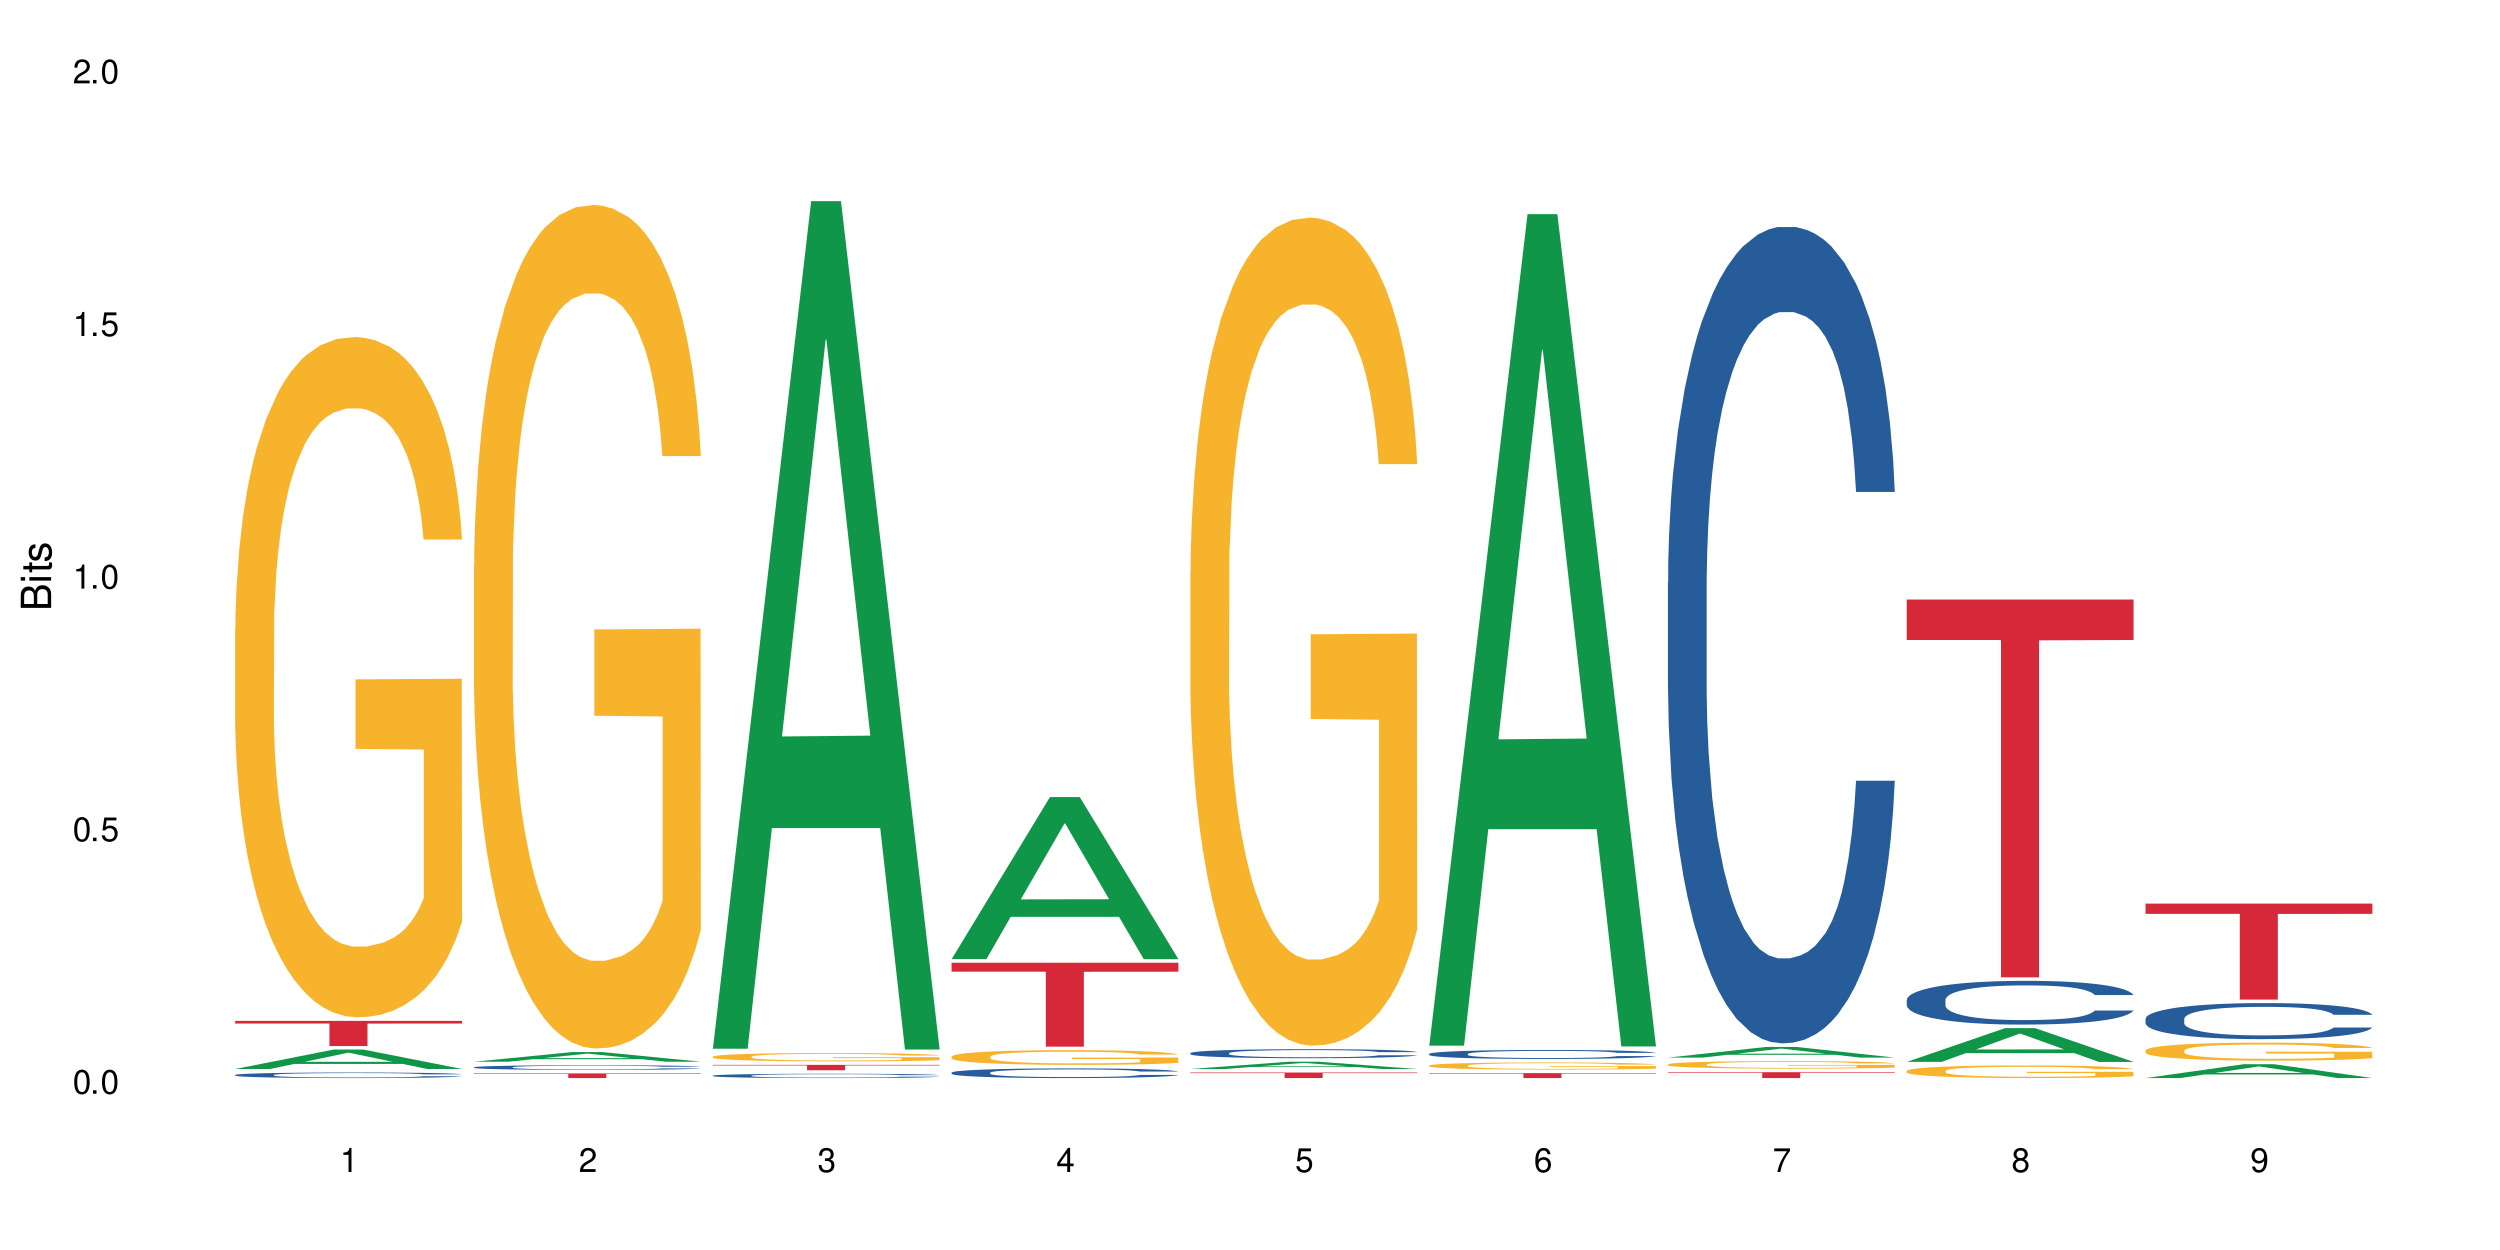 <?xml version="1.0" encoding="UTF-8"?>
<svg xmlns="http://www.w3.org/2000/svg" xmlns:xlink="http://www.w3.org/1999/xlink" width="720" height="360" viewBox="0 0 720 360">
<defs>
<g>
<g id="glyph-0-0">
</g>
<g id="glyph-0-1">
<path d="M 2.641 -6.938 C 2 -6.938 1.422 -6.656 1.078 -6.172 C 0.641 -5.562 0.406 -4.641 0.406 -3.359 C 0.406 -1.016 1.188 0.219 2.641 0.219 C 4.078 0.219 4.859 -1.016 4.859 -3.297 C 4.859 -4.641 4.656 -5.547 4.203 -6.172 C 3.844 -6.656 3.281 -6.938 2.641 -6.938 Z M 2.641 -6.188 C 3.547 -6.188 4 -5.25 4 -3.375 C 4 -1.406 3.562 -0.484 2.625 -0.484 C 1.734 -0.484 1.281 -1.438 1.281 -3.344 C 1.281 -5.25 1.734 -6.188 2.641 -6.188 Z M 2.641 -6.188 "/>
</g>
<g id="glyph-0-2">
<path d="M 1.828 -1 L 0.828 -1 L 0.828 0 L 1.828 0 Z M 1.828 -1 "/>
</g>
<g id="glyph-0-3">
<path d="M 4.562 -6.797 L 1.062 -6.797 L 0.547 -3.094 L 1.328 -3.094 C 1.719 -3.562 2.047 -3.734 2.578 -3.734 C 3.484 -3.734 4.062 -3.109 4.062 -2.094 C 4.062 -1.125 3.484 -0.531 2.578 -0.531 C 1.828 -0.531 1.375 -0.906 1.188 -1.672 L 0.328 -1.672 C 0.453 -1.109 0.547 -0.844 0.75 -0.594 C 1.125 -0.078 1.828 0.219 2.594 0.219 C 3.969 0.219 4.922 -0.781 4.922 -2.219 C 4.922 -3.562 4.031 -4.484 2.719 -4.484 C 2.25 -4.484 1.859 -4.359 1.469 -4.062 L 1.734 -5.969 L 4.562 -5.969 Z M 4.562 -6.797 "/>
</g>
<g id="glyph-0-4">
<path d="M 2.484 -4.938 L 2.484 0 L 3.328 0 L 3.328 -6.938 L 2.766 -6.938 C 2.469 -5.875 2.281 -5.734 0.984 -5.562 L 0.984 -4.938 Z M 2.484 -4.938 "/>
</g>
<g id="glyph-0-5">
<path d="M 4.859 -0.828 L 1.281 -0.828 C 1.359 -1.406 1.672 -1.781 2.5 -2.281 L 3.469 -2.828 C 4.406 -3.344 4.906 -4.062 4.906 -4.906 C 4.906 -5.484 4.672 -6.031 4.266 -6.406 C 3.859 -6.766 3.375 -6.938 2.719 -6.938 C 1.859 -6.938 1.219 -6.625 0.844 -6.031 C 0.609 -5.672 0.5 -5.234 0.484 -4.531 L 1.328 -4.531 C 1.359 -5.016 1.406 -5.281 1.531 -5.516 C 1.75 -5.938 2.188 -6.203 2.703 -6.203 C 3.469 -6.203 4.031 -5.641 4.031 -4.891 C 4.031 -4.344 3.719 -3.859 3.125 -3.516 L 2.234 -3 C 0.812 -2.172 0.406 -1.531 0.328 -0.016 L 4.859 -0.016 Z M 4.859 -0.828 "/>
</g>
<g id="glyph-0-6">
<path d="M 2.125 -3.188 L 2.578 -3.188 C 3.5 -3.188 3.984 -2.766 3.984 -1.922 C 3.984 -1.062 3.469 -0.531 2.594 -0.531 C 1.656 -0.531 1.203 -1 1.156 -2.016 L 0.312 -2.016 C 0.344 -1.453 0.438 -1.094 0.609 -0.781 C 0.953 -0.109 1.625 0.219 2.547 0.219 C 3.953 0.219 4.859 -0.625 4.859 -1.938 C 4.859 -2.828 4.516 -3.297 3.703 -3.594 C 4.344 -3.844 4.656 -4.328 4.656 -5.031 C 4.656 -6.219 3.875 -6.938 2.578 -6.938 C 1.203 -6.938 0.484 -6.172 0.453 -4.703 L 1.297 -4.703 C 1.312 -5.125 1.344 -5.359 1.453 -5.578 C 1.641 -5.969 2.062 -6.203 2.594 -6.203 C 3.344 -6.203 3.797 -5.75 3.797 -5 C 3.797 -4.516 3.609 -4.219 3.25 -4.047 C 3.016 -3.953 2.703 -3.922 2.125 -3.906 Z M 2.125 -3.188 "/>
</g>
<g id="glyph-0-7">
<path d="M 3.141 -1.672 L 3.141 0 L 3.984 0 L 3.984 -1.672 L 4.984 -1.672 L 4.984 -2.438 L 3.984 -2.438 L 3.984 -6.938 L 3.359 -6.938 L 0.266 -2.578 L 0.266 -1.672 Z M 3.141 -2.438 L 1 -2.438 L 3.141 -5.5 Z M 3.141 -2.438 "/>
</g>
<g id="glyph-0-8">
<path d="M 4.781 -5.125 C 4.609 -6.266 3.891 -6.938 2.844 -6.938 C 2.094 -6.938 1.422 -6.578 1.031 -5.953 C 0.594 -5.266 0.406 -4.422 0.406 -3.172 C 0.406 -2 0.578 -1.25 0.984 -0.641 C 1.359 -0.078 1.953 0.219 2.703 0.219 C 3.984 0.219 4.922 -0.75 4.922 -2.094 C 4.922 -3.375 4.062 -4.281 2.844 -4.281 C 2.172 -4.281 1.641 -4.031 1.281 -3.516 C 1.281 -5.234 1.828 -6.188 2.797 -6.188 C 3.391 -6.188 3.797 -5.797 3.938 -5.125 Z M 2.734 -3.531 C 3.547 -3.531 4.062 -2.953 4.062 -2.031 C 4.062 -1.156 3.484 -0.531 2.703 -0.531 C 1.922 -0.531 1.328 -1.188 1.328 -2.078 C 1.328 -2.938 1.906 -3.531 2.734 -3.531 Z M 2.734 -3.531 "/>
</g>
<g id="glyph-0-9">
<path d="M 4.984 -6.797 L 0.438 -6.797 L 0.438 -5.969 L 4.109 -5.969 C 2.5 -3.656 1.828 -2.234 1.328 0 L 2.219 0 C 2.594 -2.172 3.453 -4.047 4.984 -6.094 Z M 4.984 -6.797 "/>
</g>
<g id="glyph-0-10">
<path d="M 3.75 -3.656 C 4.469 -4.094 4.688 -4.438 4.688 -5.078 C 4.688 -6.172 3.844 -6.938 2.641 -6.938 C 1.438 -6.938 0.594 -6.172 0.594 -5.094 C 0.594 -4.438 0.812 -4.094 1.516 -3.656 C 0.734 -3.266 0.359 -2.703 0.359 -1.922 C 0.359 -0.656 1.281 0.219 2.641 0.219 C 3.984 0.219 4.922 -0.656 4.922 -1.922 C 4.922 -2.703 4.531 -3.266 3.75 -3.656 Z M 2.641 -6.188 C 3.359 -6.188 3.812 -5.75 3.812 -5.062 C 3.812 -4.406 3.344 -3.984 2.641 -3.984 C 1.922 -3.984 1.453 -4.406 1.453 -5.078 C 1.453 -5.75 1.922 -6.188 2.641 -6.188 Z M 2.641 -3.266 C 3.484 -3.266 4.062 -2.719 4.062 -1.906 C 4.062 -1.078 3.484 -0.531 2.625 -0.531 C 1.797 -0.531 1.219 -1.094 1.219 -1.906 C 1.219 -2.719 1.781 -3.266 2.641 -3.266 Z M 2.641 -3.266 "/>
</g>
<g id="glyph-0-11">
<path d="M 0.516 -1.578 C 0.672 -0.453 1.406 0.219 2.438 0.219 C 3.188 0.219 3.859 -0.141 4.266 -0.766 C 4.688 -1.453 4.891 -2.297 4.891 -3.547 C 4.891 -4.719 4.703 -5.453 4.312 -6.078 C 3.938 -6.641 3.344 -6.938 2.594 -6.938 C 1.297 -6.938 0.359 -5.969 0.359 -4.625 C 0.359 -3.344 1.234 -2.453 2.453 -2.453 C 3.094 -2.453 3.578 -2.672 4.016 -3.203 C 4 -1.484 3.469 -0.531 2.5 -0.531 C 1.906 -0.531 1.484 -0.906 1.359 -1.578 Z M 2.578 -6.203 C 3.375 -6.203 3.969 -5.531 3.969 -4.641 C 3.969 -3.797 3.391 -3.188 2.547 -3.188 C 1.734 -3.188 1.234 -3.766 1.234 -4.688 C 1.234 -5.562 1.797 -6.203 2.578 -6.203 Z M 2.578 -6.203 "/>
</g>
<g id="glyph-1-0">
</g>
<g id="glyph-1-1">
<path d="M 0 -0.953 L 0 -4.891 C 0 -5.719 -0.234 -6.344 -0.734 -6.797 C -1.188 -7.234 -1.812 -7.469 -2.5 -7.469 C -3.547 -7.469 -4.188 -7 -4.625 -5.875 C -4.984 -6.688 -5.625 -7.094 -6.531 -7.094 C -7.172 -7.094 -7.734 -6.859 -8.141 -6.391 C -8.562 -5.922 -8.75 -5.344 -8.75 -4.5 L -8.75 -0.953 Z M -4.984 -2.062 L -7.766 -2.062 L -7.766 -4.219 C -7.766 -4.844 -7.688 -5.203 -7.453 -5.5 C -7.219 -5.812 -6.859 -5.969 -6.375 -5.969 C -5.891 -5.969 -5.531 -5.812 -5.297 -5.5 C -5.062 -5.203 -4.984 -4.844 -4.984 -4.219 Z M -0.984 -2.062 L -4 -2.062 L -4 -4.781 C -4 -5.766 -3.438 -6.359 -2.484 -6.359 C -1.547 -6.359 -0.984 -5.766 -0.984 -4.781 Z M -0.984 -2.062 "/>
</g>
<g id="glyph-1-2">
<path d="M -6.281 -1.797 L -6.281 -0.797 L 0 -0.797 L 0 -1.797 Z M -8.75 -1.797 L -8.75 -0.797 L -7.484 -0.797 L -7.484 -1.797 Z M -8.75 -1.797 "/>
</g>
<g id="glyph-1-3">
<path d="M -6.281 -3.047 L -6.281 -2.016 L -8.016 -2.016 L -8.016 -1.016 L -6.281 -1.016 L -6.281 -0.172 L -5.469 -0.172 L -5.469 -1.016 L -0.719 -1.016 C -0.078 -1.016 0.281 -1.453 0.281 -2.234 C 0.281 -2.5 0.25 -2.719 0.188 -3.047 L -0.641 -3.047 C -0.609 -2.906 -0.594 -2.766 -0.594 -2.562 C -0.594 -2.141 -0.719 -2.016 -1.156 -2.016 L -5.469 -2.016 L -5.469 -3.047 Z M -6.281 -3.047 "/>
</g>
<g id="glyph-1-4">
<path d="M -4.531 -5.25 C -5.766 -5.25 -6.469 -4.422 -6.469 -2.969 C -6.469 -1.516 -5.719 -0.562 -4.547 -0.562 C -3.562 -0.562 -3.094 -1.062 -2.734 -2.562 L -2.516 -3.484 C -2.344 -4.188 -2.094 -4.469 -1.641 -4.469 C -1.047 -4.469 -0.641 -3.875 -0.641 -3 C -0.641 -2.453 -0.797 -2 -1.062 -1.75 C -1.25 -1.594 -1.422 -1.531 -1.875 -1.469 L -1.875 -0.406 C -0.422 -0.453 0.281 -1.266 0.281 -2.922 C 0.281 -4.5 -0.5 -5.516 -1.719 -5.516 C -2.656 -5.516 -3.172 -4.984 -3.469 -3.734 L -3.703 -2.766 C -3.891 -1.953 -4.156 -1.609 -4.594 -1.609 C -5.188 -1.609 -5.547 -2.125 -5.547 -2.938 C -5.547 -3.75 -5.203 -4.172 -4.531 -4.203 Z M -4.531 -5.25 "/>
</g>
</g>
</defs>
<rect x="-72" y="-36" width="864" height="432" fill="rgb(100%, 100%, 100%)" fill-opacity="1"/>
<path fill-rule="nonzero" fill="rgb(6.275%, 58.824%, 28.235%)" fill-opacity="1" d="M 67.73 307.863 L 67.801 307.859 L 96.07 302.273 L 104.656 302.273 L 133.066 307.871 L 123.082 307.871 L 115.965 306.41 L 84.762 306.41 L 77.781 307.863 L 67.73 307.863 L 87.766 305.805 L 113.102 305.801 L 100.469 303.188 L 100.328 303.184 L 100.188 303.199 L 87.695 305.801 L 87.766 305.805 Z M 67.73 307.863 "/>
<path fill-rule="nonzero" fill="rgb(14.51%, 36.078%, 60%)" fill-opacity="1" d="M 67.73 309.578 L 67.812 309.578 L 67.812 309.543 L 68.051 309.488 L 68.605 309.418 L 69.164 309.367 L 70.598 309.281 L 72.59 309.199 L 74.664 309.137 L 76.176 309.098 L 77.531 309.066 L 80.637 309.016 L 82.629 308.984 L 84.781 308.961 L 87.41 308.938 L 89.324 308.922 L 93.625 308.898 L 96.812 308.887 L 99.281 308.883 L 104.621 308.883 L 107.809 308.891 L 110.117 308.898 L 112.668 308.91 L 114.82 308.922 L 118.562 308.953 L 121.91 308.996 L 123.426 309.02 L 125.816 309.062 L 127.648 309.105 L 128.922 309.145 L 130.355 309.199 L 131.629 309.266 L 132.586 309.34 L 133.066 309.402 L 121.91 309.402 L 121.352 309.344 L 120.715 309.297 L 119.52 309.238 L 118.324 309.195 L 116.652 309.152 L 115.137 309.125 L 113.066 309.098 L 111.234 309.082 L 109.32 309.066 L 107.488 309.059 L 103.984 309.051 L 99.922 309.051 L 98.406 309.055 L 95.297 309.066 L 93.625 309.074 L 91.234 309.094 L 89.562 309.113 L 87.57 309.145 L 86.215 309.168 L 84.543 309.207 L 83.348 309.242 L 81.992 309.289 L 81.195 309.324 L 80.48 309.367 L 79.84 309.414 L 79.363 309.465 L 79.043 309.52 L 78.887 309.57 L 78.887 309.797 L 79.043 309.852 L 79.441 309.914 L 80.48 310 L 81.992 310.078 L 83.746 310.141 L 85.418 310.184 L 86.375 310.203 L 87.648 310.227 L 89.641 310.258 L 92.512 310.285 L 94.184 310.297 L 96.734 310.309 L 99.363 310.316 L 102.867 310.316 L 105.977 310.309 L 108.047 310.301 L 110.199 310.289 L 113.145 310.266 L 114.98 310.242 L 116.57 310.215 L 117.766 310.188 L 118.562 310.164 L 119.758 310.117 L 120.715 310.07 L 121.434 310.016 L 121.91 309.969 L 133.066 309.969 L 132.586 310.027 L 131.871 310.082 L 131.152 310.125 L 130.039 310.176 L 128.762 310.223 L 126.93 310.273 L 125.418 310.309 L 123.426 310.344 L 121.59 310.371 L 119.602 310.395 L 116.652 310.426 L 114.738 310.441 L 112.668 310.453 L 110.199 310.465 L 107.09 310.477 L 103.746 310.48 L 97.289 310.48 L 94.82 310.473 L 91.555 310.461 L 87.492 310.434 L 84.543 310.406 L 82.23 310.379 L 80.238 310.348 L 78.008 310.309 L 75.141 310.246 L 73.387 310.195 L 72.191 310.156 L 70.84 310.098 L 69.883 310.047 L 68.766 309.965 L 67.969 309.859 L 67.73 309.781 Z M 67.73 309.578 "/>
<path fill-rule="nonzero" fill="rgb(96.863%, 70.196%, 16.863%)" fill-opacity="1" d="M 67.73 180.98 L 67.812 180.801 L 67.812 177.223 L 68.129 169.172 L 68.926 158.078 L 69.961 148.953 L 71.078 141.797 L 71.793 138.039 L 72.988 132.672 L 74.023 128.734 L 76.656 120.684 L 80 113.168 L 81.832 109.949 L 83.906 106.906 L 86.852 103.508 L 88.207 102.254 L 92.352 99.391 L 97.051 97.602 L 102.23 97.066 L 104.621 97.242 L 107.887 97.961 L 112.348 99.93 L 114.898 101.719 L 116.891 103.508 L 118.961 105.832 L 121.512 109.41 L 123.902 113.707 L 125.816 118 L 127.727 123.367 L 129.32 129.094 L 130.676 135.355 L 131.871 142.871 L 132.586 149.133 L 133.066 155.395 L 121.988 155.395 L 121.352 149.133 L 120.637 144.301 L 119.441 138.398 L 118.246 134.102 L 117.051 130.703 L 114.82 126.051 L 112.906 123.188 L 110.516 120.684 L 108.207 119.074 L 105.578 118 L 103.984 117.641 L 99.762 117.641 L 95.938 118.895 L 93.707 120.324 L 92.113 121.758 L 89.879 124.441 L 88.527 126.59 L 87.73 128.02 L 85.34 133.566 L 83.746 138.574 L 82.871 141.977 L 81.754 147.344 L 80.957 152.176 L 80.082 159.332 L 79.602 164.699 L 78.965 176.867 L 78.887 209.074 L 79.125 215.871 L 79.602 223.207 L 80.238 229.648 L 81.195 236.449 L 82.152 241.637 L 83.824 248.617 L 85.258 253.27 L 86.375 256.309 L 88.527 261.141 L 89.402 262.75 L 91.473 265.973 L 93.625 268.477 L 96.254 270.625 L 98.246 271.695 L 101.434 272.594 L 105.496 272.594 L 110.277 271.52 L 113.305 270.086 L 115.379 268.656 L 116.73 267.402 L 118.406 265.434 L 119.602 263.645 L 120.715 261.676 L 122.07 258.637 L 122.07 215.871 L 102.391 215.691 L 102.391 195.652 L 132.984 195.477 L 133.066 265.434 L 131.391 270.266 L 129.32 274.918 L 127.328 278.496 L 125.258 281.539 L 122.309 284.938 L 119.918 287.086 L 116.254 289.59 L 112.906 291.199 L 109.402 292.273 L 106.293 292.812 L 102.629 292.988 L 99.363 292.633 L 95.855 291.559 L 93.066 290.125 L 90.52 288.336 L 87.969 286.012 L 84.781 282.254 L 82.711 279.211 L 80.559 275.453 L 78.406 270.98 L 76.496 266.152 L 75.219 262.395 L 73.945 258.098 L 72.59 252.73 L 71.316 246.648 L 70.359 241.102 L 69.484 234.84 L 68.848 228.934 L 68.211 220.883 L 67.891 214.441 L 67.73 208.895 Z M 67.73 180.98 "/>
<path fill-rule="nonzero" fill="rgb(83.922%, 15.686%, 22.353%)" fill-opacity="1" d="M 67.73 294.004 L 133.066 294.004 L 133.066 294.781 L 105.836 294.789 L 105.836 301.258 L 94.879 301.258 L 94.879 294.793 L 94.723 294.781 L 67.73 294.781 Z M 67.73 294.004 "/>
<path fill-rule="nonzero" fill="rgb(6.275%, 58.824%, 28.235%)" fill-opacity="1" d="M 136.504 305.773 L 136.574 305.77 L 164.844 302.992 L 173.43 302.992 L 201.836 305.773 L 191.855 305.773 L 184.738 305.047 L 153.535 305.047 L 146.555 305.773 L 136.504 305.773 L 156.535 304.746 L 181.875 304.746 L 169.242 303.445 L 169.102 303.441 L 168.961 303.449 L 156.469 304.746 L 156.535 304.746 Z M 136.504 305.773 "/>
<path fill-rule="nonzero" fill="rgb(14.51%, 36.078%, 60%)" fill-opacity="1" d="M 136.504 307.371 L 136.582 307.371 L 136.582 307.34 L 136.824 307.293 L 137.379 307.234 L 137.938 307.195 L 139.371 307.121 L 141.363 307.055 L 143.434 307 L 144.949 306.969 L 146.305 306.941 L 149.41 306.898 L 151.402 306.875 L 153.555 306.855 L 156.184 306.832 L 158.098 306.82 L 162.398 306.801 L 165.586 306.793 L 168.055 306.789 L 173.395 306.789 L 176.582 306.793 L 178.891 306.801 L 181.441 306.809 L 183.594 306.82 L 187.336 306.848 L 190.684 306.883 L 192.195 306.902 L 194.586 306.938 L 196.418 306.977 L 197.695 307.008 L 199.129 307.055 L 200.402 307.109 L 201.359 307.172 L 201.836 307.223 L 190.684 307.223 L 190.125 307.176 L 189.488 307.137 L 188.293 307.086 L 187.098 307.051 L 185.426 307.016 L 183.91 306.992 L 181.84 306.969 L 180.008 306.953 L 178.094 306.941 L 176.262 306.938 L 172.758 306.93 L 167.18 306.93 L 164.07 306.941 L 162.398 306.949 L 160.008 306.965 L 158.336 306.98 L 156.344 307.008 L 154.988 307.027 L 153.316 307.059 L 152.121 307.086 L 150.766 307.129 L 149.969 307.16 L 149.25 307.191 L 148.613 307.234 L 148.137 307.277 L 147.816 307.32 L 147.66 307.367 L 147.66 307.555 L 147.816 307.598 L 148.215 307.652 L 149.25 307.727 L 150.766 307.789 L 152.52 307.84 L 154.191 307.879 L 155.148 307.895 L 156.422 307.914 L 158.414 307.941 L 161.281 307.965 L 162.957 307.973 L 165.504 307.984 L 168.137 307.988 L 171.641 307.988 L 174.746 307.984 L 176.82 307.977 L 178.973 307.969 L 181.918 307.945 L 183.75 307.926 L 185.344 307.902 L 186.539 307.883 L 188.531 307.824 L 189.488 307.781 L 190.203 307.738 L 190.684 307.695 L 201.836 307.695 L 201.359 307.746 L 200.645 307.793 L 199.926 307.828 L 198.809 307.871 L 197.535 307.91 L 195.703 307.953 L 194.188 307.98 L 192.195 308.012 L 190.363 308.035 L 188.371 308.055 L 185.426 308.082 L 183.512 308.094 L 181.441 308.105 L 178.973 308.113 L 175.863 308.121 L 172.516 308.129 L 169.41 308.129 L 166.062 308.125 L 163.594 308.121 L 160.328 308.109 L 156.262 308.086 L 153.316 308.066 L 151.004 308.043 L 149.012 308.016 L 146.781 307.984 L 143.914 307.93 L 142.16 307.887 L 140.965 307.855 L 139.609 307.805 L 138.656 307.762 L 137.539 307.695 L 136.742 307.609 L 136.504 307.539 Z M 136.504 307.371 "/>
<path fill-rule="nonzero" fill="rgb(96.863%, 70.196%, 16.863%)" fill-opacity="1" d="M 136.504 163.086 L 136.582 162.863 L 136.582 158.426 L 136.902 148.441 L 137.699 134.684 L 138.734 123.367 L 139.852 114.492 L 140.566 109.836 L 141.762 103.18 L 142.797 98.297 L 145.426 88.312 L 148.773 78.996 L 150.605 75 L 152.68 71.23 L 155.625 67.012 L 156.98 65.461 L 161.125 61.91 L 165.824 59.691 L 171.004 59.027 L 173.395 59.246 L 176.66 60.137 L 181.121 62.574 L 183.672 64.793 L 185.664 67.012 L 187.734 69.898 L 190.285 74.336 L 192.676 79.66 L 194.586 84.984 L 196.5 91.641 L 198.094 98.742 L 199.449 106.508 L 200.645 115.824 L 201.359 123.59 L 201.836 131.355 L 190.762 131.355 L 190.125 123.59 L 189.41 117.602 L 188.215 110.277 L 187.02 104.953 L 185.824 100.738 L 183.594 94.969 L 181.68 91.418 L 179.289 88.312 L 176.98 86.316 L 174.348 84.984 L 172.758 84.543 L 168.535 84.543 L 164.707 86.094 L 162.477 87.871 L 160.883 89.645 L 158.652 92.973 L 157.301 95.637 L 156.504 97.41 L 154.113 104.289 L 152.52 110.5 L 151.641 114.715 L 150.527 121.371 L 149.73 127.363 L 148.852 136.238 L 148.375 142.895 L 147.738 157.98 L 147.66 197.918 L 147.898 206.348 L 148.375 215.445 L 149.012 223.434 L 149.969 231.863 L 150.926 238.301 L 152.598 246.953 L 154.031 252.719 L 155.148 256.492 L 157.301 262.484 L 158.176 264.48 L 160.246 268.473 L 162.398 271.578 L 165.027 274.242 L 167.02 275.574 L 170.207 276.684 L 174.27 276.684 L 179.051 275.352 L 182.078 273.578 L 184.148 271.801 L 185.504 270.25 L 187.176 267.809 L 188.371 265.59 L 189.488 263.148 L 190.844 259.375 L 190.844 206.348 L 171.164 206.129 L 171.164 181.277 L 201.758 181.055 L 201.836 267.809 L 200.164 273.797 L 198.094 279.566 L 196.102 284.004 L 194.031 287.777 L 191.082 291.992 L 188.691 294.656 L 185.027 297.762 L 181.68 299.758 L 178.176 301.09 L 175.066 301.754 L 171.402 301.977 L 168.137 301.531 L 164.629 300.203 L 161.84 298.426 L 159.289 296.207 L 156.742 293.324 L 153.555 288.664 L 151.484 284.891 L 149.332 280.234 L 147.18 274.688 L 145.27 268.695 L 143.992 264.035 L 142.719 258.711 L 141.363 252.055 L 140.09 244.512 L 139.133 237.633 L 138.258 229.867 L 137.617 222.547 L 136.98 212.562 L 136.664 204.574 L 136.504 197.695 Z M 136.504 163.086 "/>
<path fill-rule="nonzero" fill="rgb(83.922%, 15.686%, 22.353%)" fill-opacity="1" d="M 136.504 309.141 L 201.836 309.141 L 201.836 309.285 L 174.609 309.289 L 174.609 310.48 L 163.652 310.48 L 163.652 309.289 L 163.496 309.285 L 136.504 309.285 Z M 136.504 309.141 "/>
<path fill-rule="nonzero" fill="rgb(6.275%, 58.824%, 28.235%)" fill-opacity="1" d="M 205.277 302.031 L 205.348 301.801 L 233.617 57.922 L 242.203 57.922 L 270.609 302.262 L 260.629 302.262 L 253.508 238.48 L 222.309 238.48 L 215.328 302.031 L 205.277 302.031 L 225.309 212.098 L 250.648 211.867 L 238.012 97.84 L 237.875 97.613 L 237.734 98.301 L 225.238 211.867 L 225.309 212.098 Z M 205.277 302.031 "/>
<path fill-rule="nonzero" fill="rgb(14.51%, 36.078%, 60%)" fill-opacity="1" d="M 205.277 309.781 L 205.355 309.777 L 205.355 309.75 L 205.594 309.707 L 206.152 309.652 L 206.711 309.617 L 208.145 309.551 L 210.137 309.484 L 212.207 309.434 L 213.723 309.406 L 215.078 309.383 L 218.184 309.34 L 220.176 309.32 L 222.328 309.301 L 224.957 309.281 L 226.867 309.27 L 231.172 309.25 L 234.359 309.242 L 236.828 309.238 L 242.168 309.238 L 245.352 309.246 L 247.664 309.25 L 250.215 309.258 L 252.363 309.27 L 256.109 309.293 L 259.457 309.324 L 260.969 309.344 L 263.359 309.379 L 265.191 309.414 L 266.469 309.441 L 267.902 309.484 L 269.176 309.535 L 270.133 309.594 L 270.609 309.645 L 259.457 309.645 L 258.898 309.598 L 258.262 309.562 L 257.066 309.516 L 255.871 309.484 L 254.195 309.449 L 252.684 309.43 L 250.613 309.406 L 248.777 309.395 L 246.867 309.383 L 245.035 309.375 L 241.527 309.371 L 235.953 309.371 L 232.844 309.379 L 231.172 309.387 L 228.781 309.406 L 227.109 309.418 L 225.117 309.441 L 223.762 309.461 L 222.09 309.492 L 220.895 309.516 L 219.539 309.555 L 218.742 309.582 L 218.023 309.613 L 217.387 309.652 L 216.91 309.691 L 216.59 309.734 L 216.43 309.773 L 216.43 309.949 L 216.59 309.992 L 216.988 310.039 L 218.023 310.109 L 219.539 310.168 L 221.293 310.215 L 222.965 310.25 L 223.922 310.266 L 225.195 310.285 L 227.188 310.309 L 230.055 310.328 L 231.73 310.34 L 234.277 310.348 L 236.906 310.352 L 240.414 310.352 L 243.52 310.348 L 245.594 310.344 L 247.742 310.332 L 250.691 310.312 L 252.523 310.297 L 254.117 310.273 L 255.312 310.254 L 256.109 310.234 L 257.305 310.199 L 258.262 310.16 L 258.977 310.121 L 259.457 310.082 L 270.609 310.082 L 270.133 310.129 L 269.414 310.172 L 268.699 310.203 L 267.582 310.246 L 266.309 310.281 L 264.477 310.32 L 262.961 310.348 L 260.969 310.375 L 259.137 310.395 L 257.145 310.414 L 254.195 310.438 L 252.285 310.449 L 250.215 310.461 L 247.742 310.469 L 244.637 310.477 L 241.289 310.48 L 234.836 310.48 L 232.367 310.477 L 229.098 310.465 L 225.035 310.445 L 222.09 310.422 L 219.777 310.402 L 217.785 310.379 L 215.555 310.348 L 212.688 310.297 L 210.934 310.258 L 209.738 310.227 L 208.383 310.184 L 207.426 310.145 L 206.312 310.078 L 205.516 310 L 205.277 309.938 Z M 205.277 309.781 "/>
<path fill-rule="nonzero" fill="rgb(96.863%, 70.196%, 16.863%)" fill-opacity="1" d="M 205.277 304.301 L 205.355 304.301 L 205.355 304.258 L 205.676 304.156 L 206.473 304.023 L 207.508 303.91 L 208.621 303.824 L 209.34 303.777 L 210.535 303.711 L 211.57 303.664 L 214.199 303.566 L 217.547 303.473 L 219.379 303.434 L 221.449 303.395 L 224.398 303.355 L 225.754 303.34 L 229.895 303.305 L 234.598 303.281 L 239.777 303.277 L 242.168 303.277 L 245.434 303.285 L 249.895 303.312 L 252.445 303.332 L 254.438 303.355 L 256.508 303.383 L 259.059 303.426 L 261.449 303.48 L 263.359 303.531 L 265.273 303.598 L 266.867 303.668 L 268.219 303.746 L 269.414 303.836 L 270.133 303.914 L 270.609 303.988 L 259.535 303.988 L 258.898 303.914 L 258.18 303.855 L 256.984 303.781 L 255.789 303.73 L 254.594 303.688 L 252.363 303.629 L 250.453 303.594 L 248.062 303.566 L 245.75 303.547 L 243.121 303.531 L 241.527 303.527 L 237.305 303.527 L 233.48 303.543 L 231.25 303.559 L 229.656 303.578 L 227.426 303.609 L 226.07 303.637 L 225.273 303.656 L 222.883 303.723 L 221.293 303.785 L 220.414 303.824 L 219.301 303.891 L 218.504 303.949 L 217.625 304.039 L 217.148 304.102 L 216.512 304.254 L 216.43 304.645 L 216.672 304.73 L 217.148 304.82 L 217.785 304.898 L 218.742 304.98 L 219.699 305.043 L 221.371 305.129 L 222.805 305.188 L 223.922 305.223 L 226.07 305.285 L 226.949 305.305 L 229.02 305.344 L 231.172 305.375 L 233.801 305.398 L 235.793 305.414 L 238.98 305.422 L 243.043 305.422 L 247.824 305.41 L 250.852 305.395 L 252.922 305.375 L 254.277 305.359 L 255.949 305.336 L 257.145 305.312 L 258.262 305.289 L 259.613 305.254 L 259.613 304.73 L 239.934 304.727 L 239.934 304.48 L 270.531 304.48 L 270.609 305.336 L 268.938 305.395 L 266.867 305.453 L 264.875 305.496 L 262.801 305.531 L 259.855 305.574 L 257.465 305.602 L 253.801 305.633 L 250.453 305.652 L 246.945 305.664 L 243.84 305.672 L 240.176 305.672 L 236.906 305.668 L 233.402 305.656 L 230.613 305.637 L 228.062 305.617 L 225.516 305.586 L 222.328 305.543 L 220.254 305.504 L 218.105 305.457 L 215.953 305.402 L 214.039 305.344 L 212.766 305.301 L 211.492 305.246 L 210.137 305.18 L 208.863 305.105 L 207.906 305.039 L 207.027 304.961 L 206.391 304.891 L 205.754 304.789 L 205.438 304.711 L 205.277 304.645 Z M 205.277 304.301 "/>
<path fill-rule="nonzero" fill="rgb(83.922%, 15.686%, 22.353%)" fill-opacity="1" d="M 205.277 306.688 L 270.609 306.688 L 270.609 306.852 L 243.383 306.855 L 243.383 308.227 L 232.426 308.227 L 232.426 306.855 L 232.266 306.852 L 205.277 306.852 Z M 205.277 306.688 "/>
<path fill-rule="nonzero" fill="rgb(6.275%, 58.824%, 28.235%)" fill-opacity="1" d="M 274.051 276.203 L 274.117 276.16 L 302.387 229.562 L 310.973 229.562 L 339.383 276.246 L 329.402 276.246 L 322.281 264.059 L 291.082 264.059 L 284.102 276.203 L 274.051 276.203 L 294.082 259.02 L 319.422 258.977 L 306.785 237.188 L 306.645 237.145 L 306.508 237.277 L 294.012 258.977 L 294.082 259.02 Z M 274.051 276.203 "/>
<path fill-rule="nonzero" fill="rgb(14.51%, 36.078%, 60%)" fill-opacity="1" d="M 274.051 308.914 L 274.129 308.91 L 274.129 308.848 L 274.367 308.754 L 274.926 308.629 L 275.484 308.547 L 276.918 308.395 L 278.91 308.25 L 280.98 308.141 L 282.496 308.074 L 283.848 308.023 L 286.957 307.93 L 288.949 307.879 L 291.102 307.836 L 293.73 307.793 L 295.641 307.77 L 299.945 307.727 L 303.129 307.711 L 305.602 307.703 L 310.938 307.703 L 314.125 307.715 L 316.438 307.727 L 318.984 307.746 L 321.137 307.77 L 324.883 307.824 L 328.23 307.895 L 329.742 307.938 L 332.133 308.016 L 333.965 308.09 L 335.238 308.156 L 336.676 308.25 L 337.949 308.367 L 338.906 308.496 L 339.383 308.605 L 328.23 308.605 L 327.672 308.504 L 327.035 308.426 L 325.84 308.32 L 324.645 308.246 L 322.969 308.172 L 321.457 308.125 L 319.383 308.078 L 317.551 308.047 L 315.641 308.023 L 313.809 308.008 L 310.301 307.992 L 306.238 307.992 L 304.723 307.996 L 301.617 308.02 L 299.945 308.035 L 297.555 308.07 L 295.879 308.105 L 293.887 308.156 L 292.535 308.199 L 290.859 308.266 L 289.664 308.324 L 288.312 308.406 L 287.516 308.469 L 286.797 308.543 L 286.16 308.625 L 285.684 308.715 L 285.363 308.809 L 285.203 308.898 L 285.203 309.293 L 285.363 309.383 L 285.762 309.492 L 286.797 309.645 L 288.312 309.781 L 290.062 309.887 L 291.738 309.965 L 292.691 310 L 293.969 310.039 L 295.961 310.09 L 298.828 310.141 L 300.5 310.16 L 303.051 310.184 L 305.68 310.191 L 309.188 310.191 L 312.293 310.184 L 314.363 310.168 L 316.516 310.148 L 319.465 310.105 L 321.297 310.066 L 322.891 310.016 L 324.086 309.969 L 324.883 309.93 L 326.078 309.848 L 327.035 309.762 L 327.75 309.676 L 328.23 309.586 L 339.383 309.586 L 338.906 309.691 L 338.188 309.789 L 337.473 309.863 L 336.355 309.949 L 335.082 310.031 L 333.25 310.117 L 331.734 310.176 L 329.742 310.242 L 327.91 310.289 L 325.918 310.332 L 322.969 310.383 L 321.059 310.41 L 318.984 310.43 L 316.516 310.453 L 313.41 310.469 L 310.062 310.48 L 306.957 310.48 L 303.609 310.477 L 301.141 310.465 L 297.871 310.445 L 293.809 310.398 L 290.859 310.352 L 288.551 310.301 L 286.559 310.25 L 284.328 310.184 L 281.457 310.07 L 279.707 309.984 L 278.512 309.914 L 277.156 309.812 L 276.199 309.727 L 275.086 309.582 L 274.289 309.402 L 274.051 309.262 Z M 274.051 308.914 "/>
<path fill-rule="nonzero" fill="rgb(96.863%, 70.196%, 16.863%)" fill-opacity="1" d="M 274.051 304.266 L 274.129 304.262 L 274.129 304.184 L 274.449 304.012 L 275.246 303.77 L 276.281 303.574 L 277.395 303.418 L 278.113 303.336 L 279.309 303.223 L 280.344 303.137 L 282.973 302.961 L 286.32 302.801 L 288.152 302.73 L 290.223 302.664 L 293.172 302.59 L 294.527 302.562 L 298.668 302.5 L 303.371 302.465 L 308.547 302.453 L 310.938 302.457 L 314.207 302.469 L 318.668 302.512 L 321.219 302.551 L 323.207 302.59 L 325.281 302.641 L 327.832 302.719 L 330.219 302.812 L 332.133 302.902 L 334.043 303.02 L 335.637 303.145 L 336.992 303.281 L 338.188 303.441 L 338.906 303.578 L 339.383 303.711 L 328.309 303.711 L 327.672 303.578 L 326.953 303.473 L 325.758 303.344 L 324.562 303.254 L 323.367 303.18 L 321.137 303.078 L 319.227 303.016 L 316.836 302.961 L 314.523 302.926 L 311.895 302.902 L 310.301 302.895 L 306.078 302.895 L 302.254 302.922 L 300.023 302.953 L 298.43 302.984 L 296.199 303.043 L 294.844 303.09 L 294.047 303.121 L 291.656 303.242 L 290.062 303.348 L 289.188 303.422 L 288.07 303.539 L 287.273 303.645 L 286.398 303.797 L 285.922 303.914 L 285.285 304.176 L 285.203 304.875 L 285.441 305.02 L 285.922 305.18 L 286.559 305.32 L 287.516 305.465 L 288.469 305.578 L 290.145 305.73 L 291.578 305.828 L 292.691 305.895 L 294.844 306 L 295.723 306.035 L 297.793 306.105 L 299.945 306.16 L 302.574 306.203 L 304.566 306.227 L 307.75 306.246 L 311.816 306.246 L 316.598 306.223 L 319.625 306.191 L 321.695 306.164 L 323.051 306.137 L 324.723 306.094 L 325.918 306.055 L 327.035 306.012 L 328.387 305.945 L 328.387 305.02 L 308.707 305.016 L 308.707 304.582 L 339.305 304.578 L 339.383 306.094 L 337.711 306.195 L 335.637 306.297 L 333.645 306.375 L 331.574 306.441 L 328.625 306.516 L 326.238 306.562 L 322.57 306.613 L 319.227 306.648 L 315.719 306.672 L 312.613 306.684 L 308.945 306.688 L 305.68 306.68 L 302.176 306.656 L 299.387 306.625 L 296.836 306.59 L 294.285 306.539 L 291.102 306.457 L 289.027 306.391 L 286.875 306.309 L 284.727 306.211 L 282.812 306.109 L 281.539 306.027 L 280.266 305.934 L 278.91 305.816 L 277.633 305.688 L 276.68 305.566 L 275.801 305.43 L 275.164 305.305 L 274.527 305.129 L 274.207 304.988 L 274.051 304.871 Z M 274.051 304.266 "/>
<path fill-rule="nonzero" fill="rgb(83.922%, 15.686%, 22.353%)" fill-opacity="1" d="M 274.051 277.262 L 339.383 277.262 L 339.383 279.848 L 312.152 279.871 L 312.152 301.438 L 301.199 301.438 L 301.199 279.895 L 301.039 279.848 L 274.051 279.848 Z M 274.051 277.262 "/>
<path fill-rule="nonzero" fill="rgb(6.275%, 58.824%, 28.235%)" fill-opacity="1" d="M 342.82 307.871 L 342.891 307.867 L 371.16 305.777 L 379.746 305.777 L 408.156 307.871 L 398.176 307.871 L 391.055 307.324 L 359.852 307.324 L 352.875 307.871 L 342.82 307.871 L 362.855 307.098 L 388.191 307.098 L 375.559 306.117 L 375.418 306.117 L 375.281 306.121 L 362.785 307.098 L 362.855 307.098 Z M 342.82 307.871 "/>
<path fill-rule="nonzero" fill="rgb(14.51%, 36.078%, 60%)" fill-opacity="1" d="M 342.82 303.293 L 342.902 303.293 L 342.902 303.234 L 343.141 303.145 L 343.699 303.031 L 344.258 302.953 L 345.691 302.812 L 347.684 302.676 L 349.754 302.574 L 351.266 302.512 L 352.621 302.465 L 355.73 302.375 L 357.723 302.332 L 359.871 302.289 L 362.5 302.25 L 364.414 302.227 L 368.715 302.188 L 371.902 302.172 L 374.375 302.164 L 379.711 302.164 L 382.898 302.176 L 385.211 302.188 L 387.758 302.203 L 389.91 302.227 L 393.656 302.277 L 397 302.344 L 398.516 302.383 L 400.906 302.457 L 402.738 302.527 L 404.012 302.59 L 405.445 302.676 L 406.723 302.785 L 407.68 302.906 L 408.156 303.008 L 397 303.008 L 396.445 302.914 L 395.805 302.84 L 394.609 302.742 L 393.414 302.672 L 391.742 302.605 L 390.23 302.559 L 388.156 302.512 L 386.324 302.484 L 384.414 302.465 L 382.578 302.449 L 379.074 302.434 L 375.012 302.434 L 373.496 302.441 L 370.391 302.457 L 368.715 302.477 L 366.324 302.508 L 364.652 302.539 L 362.66 302.586 L 361.305 302.629 L 359.633 302.688 L 358.438 302.742 L 357.082 302.82 L 356.285 302.883 L 355.57 302.949 L 354.934 303.027 L 354.453 303.109 L 354.137 303.195 L 353.977 303.281 L 353.977 303.652 L 354.137 303.734 L 354.535 303.836 L 355.57 303.98 L 357.082 304.105 L 358.836 304.207 L 360.508 304.277 L 361.465 304.312 L 362.742 304.348 L 364.734 304.395 L 367.602 304.445 L 369.273 304.461 L 371.824 304.48 L 374.453 304.492 L 377.957 304.492 L 381.066 304.48 L 383.137 304.469 L 385.289 304.449 L 388.238 304.41 L 390.07 304.371 L 391.664 304.328 L 392.859 304.281 L 393.656 304.242 L 394.852 304.172 L 395.805 304.09 L 396.523 304.008 L 397 303.926 L 408.156 303.926 L 407.68 304.02 L 406.961 304.113 L 406.242 304.184 L 405.129 304.266 L 403.852 304.34 L 402.02 304.422 L 400.508 304.477 L 398.516 304.535 L 396.684 304.582 L 394.691 304.621 L 391.742 304.668 L 389.832 304.691 L 387.758 304.715 L 385.289 304.734 L 382.18 304.75 L 378.836 304.758 L 375.727 304.762 L 372.383 304.758 L 369.91 304.746 L 366.645 304.727 L 362.582 304.684 L 359.633 304.637 L 357.324 304.594 L 355.332 304.547 L 353.102 304.48 L 350.23 304.379 L 348.48 304.297 L 347.285 304.23 L 345.93 304.137 L 344.973 304.055 L 343.859 303.922 L 343.062 303.754 L 342.82 303.621 Z M 342.82 303.293 "/>
<path fill-rule="nonzero" fill="rgb(96.863%, 70.196%, 16.863%)" fill-opacity="1" d="M 342.82 164.816 L 342.902 164.598 L 342.902 160.242 L 343.219 150.441 L 344.016 136.938 L 345.051 125.832 L 346.168 117.121 L 346.887 112.547 L 348.082 106.012 L 349.117 101.223 L 351.746 91.422 L 355.094 82.273 L 356.926 78.355 L 358.996 74.652 L 361.945 70.512 L 363.297 68.988 L 367.441 65.504 L 372.141 63.328 L 377.32 62.672 L 379.711 62.891 L 382.977 63.762 L 387.441 66.156 L 389.988 68.336 L 391.98 70.512 L 394.055 73.344 L 396.602 77.699 L 398.992 82.926 L 400.906 88.156 L 402.816 94.688 L 404.41 101.656 L 405.766 109.281 L 406.961 118.426 L 407.68 126.051 L 408.156 133.672 L 397.082 133.672 L 396.445 126.051 L 395.727 120.168 L 394.531 112.98 L 393.336 107.754 L 392.141 103.617 L 389.91 97.953 L 387.996 94.469 L 385.609 91.422 L 383.297 89.461 L 380.668 88.156 L 379.074 87.719 L 374.852 87.719 L 371.027 89.242 L 368.797 90.984 L 367.203 92.727 L 364.973 95.996 L 363.617 98.609 L 362.82 100.352 L 360.43 107.102 L 358.836 113.199 L 357.961 117.336 L 356.844 123.871 L 356.047 129.75 L 355.172 138.465 L 354.695 144.996 L 354.055 159.805 L 353.977 199.008 L 354.215 207.285 L 354.695 216.215 L 355.332 224.055 L 356.285 232.328 L 357.242 238.645 L 358.918 247.141 L 360.352 252.801 L 361.465 256.504 L 363.617 262.383 L 364.492 264.344 L 366.566 268.266 L 368.715 271.312 L 371.344 273.926 L 373.336 275.234 L 376.523 276.324 L 380.59 276.324 L 385.367 275.016 L 388.395 273.273 L 390.469 271.531 L 391.824 270.008 L 393.496 267.609 L 394.691 265.434 L 395.805 263.039 L 397.16 259.336 L 397.16 207.285 L 377.48 207.066 L 377.48 182.676 L 408.074 182.457 L 408.156 267.609 L 406.484 273.492 L 404.41 279.152 L 402.418 283.508 L 400.348 287.211 L 397.398 291.352 L 395.008 293.965 L 391.344 297.012 L 387.996 298.973 L 384.492 300.277 L 381.387 300.934 L 377.719 301.148 L 374.453 300.715 L 370.949 299.406 L 368.16 297.664 L 365.609 295.488 L 363.059 292.656 L 359.871 288.082 L 357.801 284.379 L 355.648 279.809 L 353.5 274.363 L 351.586 268.48 L 350.312 263.91 L 349.035 258.684 L 347.684 252.148 L 346.406 244.742 L 345.449 237.992 L 344.574 230.371 L 343.938 223.184 L 343.301 213.383 L 342.98 205.543 L 342.82 198.789 Z M 342.82 164.816 "/>
<path fill-rule="nonzero" fill="rgb(83.922%, 15.686%, 22.353%)" fill-opacity="1" d="M 342.82 308.887 L 408.156 308.887 L 408.156 309.059 L 380.926 309.059 L 380.926 310.48 L 369.973 310.48 L 369.973 309.059 L 342.82 309.059 Z M 342.82 308.887 "/>
<path fill-rule="nonzero" fill="rgb(6.275%, 58.824%, 28.235%)" fill-opacity="1" d="M 411.594 301.152 L 411.664 300.926 L 439.934 61.676 L 448.52 61.676 L 476.93 301.379 L 466.945 301.379 L 459.828 238.809 L 428.625 238.809 L 421.645 301.152 L 411.594 301.152 L 431.629 212.926 L 456.965 212.699 L 444.332 100.84 L 444.191 100.613 L 444.051 101.289 L 431.559 212.699 L 431.629 212.926 Z M 411.594 301.152 "/>
<path fill-rule="nonzero" fill="rgb(14.51%, 36.078%, 60%)" fill-opacity="1" d="M 411.594 303.516 L 411.676 303.516 L 411.676 303.457 L 411.914 303.367 L 412.473 303.254 L 413.027 303.176 L 414.461 303.035 L 416.453 302.902 L 418.527 302.797 L 420.039 302.738 L 421.395 302.691 L 424.5 302.602 L 426.492 302.559 L 428.645 302.516 L 431.273 302.477 L 433.188 302.453 L 437.488 302.414 L 440.676 302.398 L 443.145 302.391 L 448.484 302.391 L 451.672 302.402 L 453.98 302.414 L 456.531 302.434 L 458.684 302.453 L 462.426 302.504 L 465.773 302.57 L 467.289 302.609 L 469.68 302.684 L 471.512 302.754 L 472.785 302.816 L 474.219 302.902 L 475.496 303.008 L 476.449 303.129 L 476.93 303.23 L 465.773 303.23 L 465.215 303.137 L 464.578 303.062 L 463.383 302.965 L 462.188 302.898 L 460.516 302.828 L 459 302.785 L 456.93 302.738 L 455.098 302.711 L 453.184 302.691 L 451.352 302.676 L 447.848 302.66 L 443.785 302.66 L 442.27 302.664 L 439.164 302.684 L 437.488 302.703 L 435.098 302.734 L 433.426 302.766 L 431.434 302.812 L 430.078 302.852 L 428.406 302.914 L 427.211 302.969 L 425.855 303.047 L 425.059 303.105 L 424.344 303.172 L 423.707 303.25 L 423.227 303.332 L 422.91 303.418 L 422.75 303.504 L 422.75 303.871 L 422.91 303.957 L 423.309 304.055 L 424.344 304.199 L 425.855 304.324 L 427.609 304.426 L 429.281 304.496 L 430.238 304.527 L 431.512 304.566 L 433.504 304.613 L 436.375 304.66 L 438.047 304.68 L 440.598 304.699 L 443.227 304.707 L 446.73 304.707 L 449.84 304.699 L 451.91 304.688 L 454.062 304.668 L 457.008 304.629 L 458.844 304.59 L 460.438 304.543 L 461.629 304.5 L 462.426 304.461 L 463.621 304.387 L 464.578 304.309 L 465.297 304.227 L 465.773 304.145 L 476.93 304.145 L 476.449 304.238 L 475.734 304.332 L 475.016 304.398 L 473.902 304.484 L 472.625 304.555 L 470.793 304.641 L 469.281 304.695 L 467.289 304.754 L 465.457 304.797 L 463.465 304.836 L 460.516 304.887 L 458.602 304.91 L 456.531 304.93 L 454.062 304.949 L 450.953 304.965 L 447.609 304.973 L 444.5 304.977 L 441.152 304.973 L 438.684 304.961 L 435.418 304.941 L 431.355 304.898 L 428.406 304.855 L 426.094 304.809 L 424.105 304.762 L 421.871 304.699 L 419.004 304.594 L 417.25 304.516 L 416.055 304.449 L 414.703 304.355 L 413.746 304.273 L 412.629 304.141 L 411.832 303.973 L 411.594 303.844 Z M 411.594 303.516 "/>
<path fill-rule="nonzero" fill="rgb(96.863%, 70.196%, 16.863%)" fill-opacity="1" d="M 411.594 306.871 L 411.676 306.871 L 411.676 306.832 L 411.992 306.746 L 412.789 306.633 L 413.824 306.535 L 414.941 306.461 L 415.656 306.422 L 416.852 306.363 L 417.891 306.324 L 420.52 306.238 L 423.863 306.16 L 425.695 306.125 L 427.77 306.094 L 430.715 306.059 L 432.07 306.047 L 436.215 306.016 L 440.914 305.996 L 446.094 305.992 L 448.484 305.992 L 451.75 306 L 456.211 306.02 L 458.762 306.039 L 460.754 306.059 L 462.824 306.082 L 465.375 306.121 L 467.766 306.164 L 469.68 306.211 L 471.59 306.266 L 473.184 306.328 L 474.539 306.395 L 475.734 306.473 L 476.449 306.539 L 476.93 306.602 L 465.855 306.602 L 465.215 306.539 L 464.5 306.488 L 463.305 306.426 L 462.109 306.379 L 460.914 306.344 L 458.684 306.297 L 456.77 306.266 L 454.379 306.238 L 452.07 306.223 L 449.441 306.211 L 447.848 306.207 L 443.625 306.207 L 439.801 306.219 L 437.57 306.234 L 435.977 306.25 L 433.746 306.277 L 432.391 306.301 L 431.594 306.316 L 429.203 306.375 L 427.609 306.426 L 426.734 306.461 L 425.617 306.52 L 424.82 306.57 L 423.945 306.645 L 423.465 306.699 L 422.828 306.828 L 422.75 307.168 L 422.988 307.238 L 423.465 307.316 L 424.105 307.383 L 425.059 307.453 L 426.016 307.508 L 427.688 307.582 L 429.125 307.629 L 430.238 307.664 L 432.391 307.715 L 433.266 307.73 L 435.336 307.762 L 437.488 307.789 L 440.117 307.812 L 442.109 307.824 L 445.297 307.832 L 449.359 307.832 L 454.141 307.82 L 457.168 307.809 L 459.242 307.793 L 460.594 307.777 L 462.27 307.758 L 463.465 307.738 L 464.578 307.719 L 465.934 307.688 L 465.934 307.238 L 446.254 307.234 L 446.254 307.027 L 476.848 307.023 L 476.93 307.758 L 475.254 307.809 L 473.184 307.859 L 471.191 307.895 L 469.121 307.926 L 466.172 307.961 L 463.781 307.984 L 460.117 308.012 L 456.77 308.027 L 453.266 308.039 L 450.156 308.047 L 446.492 308.047 L 443.227 308.043 L 439.719 308.031 L 436.93 308.016 L 434.383 308 L 431.832 307.973 L 428.645 307.934 L 426.574 307.902 L 424.422 307.863 L 422.27 307.816 L 420.359 307.766 L 419.082 307.727 L 417.809 307.68 L 416.453 307.625 L 415.18 307.562 L 414.223 307.504 L 413.348 307.438 L 412.711 307.375 L 412.074 307.289 L 411.754 307.223 L 411.594 307.164 Z M 411.594 306.871 "/>
<path fill-rule="nonzero" fill="rgb(83.922%, 15.686%, 22.353%)" fill-opacity="1" d="M 411.594 309.062 L 476.93 309.062 L 476.93 309.215 L 449.699 309.215 L 449.699 310.48 L 438.746 310.48 L 438.746 309.215 L 411.594 309.215 Z M 411.594 309.062 "/>
<path fill-rule="nonzero" fill="rgb(6.275%, 58.824%, 28.235%)" fill-opacity="1" d="M 480.367 304.586 L 480.438 304.582 L 508.707 301.512 L 517.293 301.512 L 545.703 304.59 L 535.719 304.59 L 528.602 303.785 L 497.398 303.785 L 490.418 304.586 L 480.367 304.586 L 500.398 303.453 L 525.738 303.449 L 513.105 302.012 L 512.965 302.012 L 512.824 302.02 L 500.332 303.449 L 500.398 303.453 Z M 480.367 304.586 "/>
<path fill-rule="nonzero" fill="rgb(14.51%, 36.078%, 60%)" fill-opacity="1" d="M 480.367 167.684 L 480.445 167.469 L 480.445 162.312 L 480.688 154.148 L 481.242 143.832 L 481.801 136.738 L 483.234 124.059 L 485.227 111.809 L 487.301 102.355 L 488.812 96.766 L 490.168 92.469 L 493.273 84.52 L 495.266 80.434 L 497.418 76.781 L 500.047 73.129 L 501.961 70.98 L 506.262 67.539 L 509.449 66.035 L 511.918 65.391 L 517.258 65.391 L 520.445 66.25 L 522.754 67.324 L 525.305 69.043 L 527.457 70.98 L 531.199 75.707 L 534.547 81.723 L 536.059 85.164 L 538.449 91.824 L 540.285 98.273 L 541.559 103.859 L 542.992 111.809 L 544.266 121.48 L 545.223 132.441 L 545.703 141.684 L 534.547 141.684 L 533.988 133.086 L 533.352 126.426 L 532.156 117.613 L 530.961 111.379 L 529.289 105.148 L 527.773 101.066 L 525.703 96.98 L 523.871 94.402 L 521.957 92.469 L 520.125 91.18 L 516.621 89.891 L 512.555 89.891 L 511.043 90.32 L 507.934 92.039 L 506.262 93.543 L 503.871 96.551 L 502.199 99.348 L 500.207 103.645 L 498.852 107.297 L 497.18 112.887 L 495.984 117.828 L 494.629 124.918 L 493.832 130.293 L 493.117 136.309 L 492.477 143.402 L 492 150.922 L 491.68 158.875 L 491.523 166.609 L 491.523 199.922 L 491.68 207.656 L 492.078 216.684 L 493.117 229.793 L 494.629 241.184 L 496.383 250.207 L 498.055 256.656 L 499.012 259.664 L 500.285 263.102 L 502.277 267.402 L 505.145 271.699 L 506.82 273.418 L 509.367 275.137 L 512 275.996 L 515.504 275.996 L 518.613 275.137 L 520.684 274.062 L 522.836 272.344 L 525.781 268.691 L 527.613 265.25 L 529.207 261.168 L 530.402 257.086 L 531.199 253.648 L 532.395 246.984 L 533.352 239.68 L 534.07 232.156 L 534.547 224.852 L 545.703 224.852 L 545.223 233.445 L 544.508 241.828 L 543.789 248.059 L 542.672 255.582 L 541.398 262.242 L 539.566 269.766 L 538.051 274.707 L 536.059 280.082 L 534.227 284.164 L 532.234 287.816 L 529.289 292.113 L 527.375 294.266 L 525.305 296.199 L 522.836 297.918 L 519.727 299.422 L 516.379 300.281 L 513.273 300.496 L 509.926 300.066 L 507.457 299.207 L 504.191 297.273 L 500.125 293.402 L 497.18 289.32 L 494.867 285.238 L 492.875 280.941 L 490.645 275.137 L 487.777 265.68 L 486.023 258.375 L 484.828 252.359 L 483.473 243.977 L 482.52 236.453 L 481.402 224.422 L 480.605 209.16 L 480.367 197.344 Z M 480.367 167.684 "/>
<path fill-rule="nonzero" fill="rgb(96.863%, 70.196%, 16.863%)" fill-opacity="1" d="M 480.367 306.531 L 480.445 306.531 L 480.445 306.488 L 480.766 306.402 L 481.562 306.277 L 482.598 306.176 L 483.715 306.098 L 484.43 306.059 L 485.625 305.996 L 486.66 305.953 L 489.289 305.863 L 492.637 305.781 L 494.469 305.746 L 496.543 305.711 L 499.488 305.676 L 500.844 305.66 L 504.988 305.629 L 509.688 305.609 L 514.867 305.605 L 517.258 305.605 L 520.523 305.613 L 524.984 305.637 L 527.535 305.656 L 529.527 305.676 L 531.598 305.699 L 534.148 305.742 L 536.539 305.789 L 538.449 305.836 L 540.363 305.895 L 541.957 305.957 L 543.312 306.027 L 544.508 306.109 L 545.223 306.18 L 545.703 306.25 L 534.625 306.25 L 533.988 306.18 L 533.273 306.125 L 532.078 306.062 L 530.883 306.012 L 529.688 305.977 L 527.457 305.926 L 525.543 305.895 L 523.152 305.863 L 520.844 305.848 L 518.215 305.836 L 516.621 305.832 L 512.398 305.832 L 508.574 305.844 L 506.34 305.859 L 504.746 305.875 L 502.516 305.906 L 501.164 305.93 L 500.367 305.945 L 497.977 306.008 L 496.383 306.062 L 495.504 306.102 L 494.391 306.16 L 493.594 306.215 L 492.719 306.293 L 492.238 306.352 L 491.602 306.484 L 491.523 306.844 L 491.762 306.918 L 492.238 307 L 492.875 307.07 L 493.832 307.145 L 494.789 307.203 L 496.461 307.281 L 497.895 307.332 L 499.012 307.363 L 501.164 307.418 L 502.039 307.438 L 504.109 307.473 L 506.262 307.5 L 508.891 307.523 L 510.883 307.535 L 514.07 307.543 L 518.133 307.543 L 522.914 307.531 L 525.941 307.516 L 528.012 307.5 L 529.367 307.488 L 531.039 307.465 L 532.234 307.445 L 533.352 307.426 L 534.707 307.391 L 534.707 306.918 L 515.027 306.914 L 515.027 306.695 L 545.621 306.691 L 545.703 307.465 L 544.027 307.52 L 541.957 307.57 L 539.965 307.609 L 537.895 307.645 L 534.945 307.68 L 532.555 307.707 L 528.891 307.734 L 525.543 307.75 L 522.039 307.762 L 518.93 307.77 L 515.266 307.77 L 512 307.766 L 508.492 307.754 L 505.703 307.738 L 503.156 307.719 L 500.605 307.691 L 497.418 307.652 L 495.348 307.617 L 493.195 307.578 L 491.043 307.527 L 489.133 307.473 L 487.855 307.434 L 486.582 307.383 L 485.227 307.324 L 483.953 307.258 L 482.996 307.195 L 482.121 307.129 L 481.484 307.062 L 480.844 306.973 L 480.527 306.902 L 480.367 306.84 Z M 480.367 306.531 "/>
<path fill-rule="nonzero" fill="rgb(83.922%, 15.686%, 22.353%)" fill-opacity="1" d="M 480.367 308.785 L 545.703 308.785 L 545.703 308.965 L 518.473 308.969 L 518.473 310.48 L 507.516 310.48 L 507.516 308.969 L 507.359 308.965 L 480.367 308.965 Z M 480.367 308.785 "/>
<path fill-rule="nonzero" fill="rgb(6.275%, 58.824%, 28.235%)" fill-opacity="1" d="M 549.141 305.824 L 549.211 305.816 L 577.48 296.098 L 586.066 296.098 L 614.473 305.836 L 604.492 305.836 L 597.371 303.293 L 566.172 303.293 L 559.191 305.824 L 549.141 305.824 L 569.172 302.242 L 594.512 302.23 L 581.875 297.688 L 581.738 297.68 L 581.598 297.707 L 569.102 302.23 L 569.172 302.242 Z M 549.141 305.824 "/>
<path fill-rule="nonzero" fill="rgb(14.51%, 36.078%, 60%)" fill-opacity="1" d="M 549.141 287.969 L 549.219 287.957 L 549.219 287.684 L 549.457 287.246 L 550.016 286.691 L 550.574 286.312 L 552.008 285.633 L 554 284.977 L 556.07 284.473 L 557.586 284.172 L 558.941 283.941 L 562.047 283.516 L 564.039 283.297 L 566.191 283.102 L 568.82 282.906 L 570.73 282.793 L 575.035 282.605 L 578.223 282.527 L 580.691 282.492 L 586.031 282.492 L 589.215 282.539 L 591.527 282.598 L 594.078 282.688 L 596.227 282.793 L 599.973 283.043 L 603.32 283.367 L 604.832 283.551 L 607.223 283.906 L 609.055 284.254 L 610.332 284.551 L 611.766 284.977 L 613.039 285.496 L 613.996 286.082 L 614.473 286.578 L 603.32 286.578 L 602.762 286.117 L 602.125 285.762 L 600.93 285.289 L 599.734 284.957 L 598.062 284.621 L 596.547 284.402 L 594.477 284.184 L 592.645 284.047 L 590.73 283.941 L 588.898 283.875 L 585.391 283.805 L 581.328 283.805 L 579.816 283.828 L 576.707 283.918 L 575.035 284 L 572.645 284.16 L 570.973 284.312 L 568.98 284.539 L 567.625 284.738 L 565.953 285.035 L 564.758 285.301 L 563.402 285.68 L 562.605 285.969 L 561.887 286.289 L 561.25 286.672 L 560.773 287.074 L 560.453 287.5 L 560.293 287.914 L 560.293 289.695 L 560.453 290.109 L 560.852 290.594 L 561.887 291.297 L 563.402 291.906 L 565.156 292.391 L 566.828 292.734 L 567.785 292.895 L 569.059 293.082 L 571.051 293.309 L 573.918 293.539 L 575.594 293.633 L 578.141 293.727 L 580.77 293.77 L 584.277 293.77 L 587.383 293.727 L 589.457 293.668 L 591.605 293.574 L 594.555 293.379 L 596.387 293.195 L 597.98 292.977 L 599.176 292.758 L 599.973 292.574 L 601.168 292.219 L 602.125 291.824 L 602.84 291.422 L 603.32 291.031 L 614.473 291.031 L 613.996 291.492 L 613.277 291.941 L 612.562 292.273 L 611.445 292.676 L 610.172 293.035 L 608.34 293.438 L 606.824 293.703 L 604.832 293.988 L 603 294.207 L 601.008 294.402 L 598.062 294.633 L 596.148 294.75 L 594.078 294.852 L 591.605 294.945 L 588.5 295.023 L 585.152 295.07 L 582.047 295.082 L 578.699 295.059 L 576.23 295.016 L 572.965 294.91 L 568.898 294.703 L 565.953 294.484 L 563.641 294.266 L 561.648 294.035 L 559.418 293.727 L 556.551 293.219 L 554.797 292.828 L 553.602 292.504 L 552.246 292.055 L 551.293 291.652 L 550.176 291.008 L 549.379 290.191 L 549.141 289.559 Z M 549.141 287.969 "/>
<path fill-rule="nonzero" fill="rgb(96.863%, 70.196%, 16.863%)" fill-opacity="1" d="M 549.141 308.406 L 549.219 308.402 L 549.219 308.336 L 549.539 308.188 L 550.336 307.98 L 551.371 307.812 L 552.484 307.68 L 553.203 307.609 L 554.398 307.508 L 555.434 307.438 L 558.062 307.285 L 561.41 307.148 L 563.242 307.086 L 565.312 307.031 L 568.262 306.969 L 569.617 306.945 L 573.758 306.891 L 578.461 306.859 L 583.641 306.848 L 586.031 306.852 L 589.297 306.863 L 593.758 306.902 L 596.309 306.934 L 598.301 306.969 L 600.371 307.012 L 602.922 307.078 L 605.312 307.156 L 607.223 307.238 L 609.137 307.336 L 610.73 307.441 L 612.082 307.559 L 613.277 307.699 L 613.996 307.812 L 614.473 307.93 L 603.398 307.93 L 602.762 307.812 L 602.043 307.727 L 600.848 307.613 L 599.652 307.535 L 598.461 307.473 L 596.227 307.387 L 594.316 307.332 L 591.926 307.285 L 589.613 307.258 L 586.984 307.238 L 585.391 307.23 L 581.168 307.23 L 577.344 307.254 L 575.113 307.281 L 573.52 307.305 L 571.289 307.355 L 569.934 307.395 L 569.137 307.422 L 566.75 307.527 L 565.156 307.617 L 564.277 307.68 L 563.164 307.781 L 562.367 307.871 L 561.488 308.004 L 561.012 308.102 L 560.375 308.328 L 560.293 308.926 L 560.535 309.051 L 561.012 309.188 L 561.648 309.309 L 562.605 309.434 L 563.562 309.531 L 565.234 309.66 L 566.668 309.746 L 567.785 309.801 L 569.934 309.891 L 570.812 309.922 L 572.883 309.98 L 575.035 310.027 L 577.664 310.066 L 579.656 310.086 L 582.844 310.105 L 586.906 310.105 L 591.688 310.082 L 594.715 310.059 L 596.785 310.031 L 598.141 310.008 L 599.812 309.973 L 601.008 309.938 L 602.125 309.902 L 603.48 309.844 L 603.48 309.051 L 583.797 309.047 L 583.797 308.676 L 614.395 308.672 L 614.473 309.973 L 612.801 310.062 L 610.73 310.148 L 608.738 310.215 L 606.664 310.27 L 603.719 310.332 L 601.328 310.371 L 597.664 310.418 L 594.316 310.449 L 590.809 310.469 L 587.703 310.48 L 584.039 310.48 L 580.77 310.477 L 577.266 310.457 L 574.477 310.43 L 571.926 310.395 L 569.379 310.352 L 566.191 310.281 L 564.117 310.227 L 561.969 310.156 L 559.816 310.074 L 557.902 309.984 L 556.629 309.914 L 555.355 309.836 L 554 309.734 L 552.727 309.621 L 551.77 309.52 L 550.895 309.402 L 550.254 309.293 L 549.617 309.145 L 549.301 309.023 L 549.141 308.922 Z M 549.141 308.406 "/>
<path fill-rule="nonzero" fill="rgb(83.922%, 15.686%, 22.353%)" fill-opacity="1" d="M 549.141 172.668 L 614.473 172.668 L 614.473 184.316 L 587.246 184.418 L 587.246 281.477 L 576.289 281.477 L 576.289 184.52 L 576.129 184.316 L 549.141 184.316 Z M 549.141 172.668 "/>
<path fill-rule="nonzero" fill="rgb(6.275%, 58.824%, 28.235%)" fill-opacity="1" d="M 617.914 310.477 L 617.98 310.473 L 646.25 306.488 L 654.836 306.488 L 683.246 310.48 L 673.266 310.48 L 666.145 309.441 L 634.945 309.441 L 627.965 310.477 L 617.914 310.477 L 637.945 309.008 L 663.285 309.004 L 650.648 307.141 L 650.512 307.137 L 650.371 307.148 L 637.875 309.004 L 637.945 309.008 Z M 617.914 310.477 "/>
<path fill-rule="nonzero" fill="rgb(14.51%, 36.078%, 60%)" fill-opacity="1" d="M 617.914 293.41 L 617.992 293.402 L 617.992 293.172 L 618.23 292.812 L 618.789 292.359 L 619.348 292.047 L 620.781 291.484 L 622.773 290.945 L 624.844 290.527 L 626.359 290.281 L 627.711 290.094 L 630.82 289.742 L 632.812 289.562 L 634.965 289.402 L 637.594 289.238 L 639.504 289.145 L 643.809 288.992 L 646.996 288.926 L 649.465 288.898 L 654.801 288.898 L 657.988 288.938 L 660.301 288.984 L 662.852 289.059 L 665 289.145 L 668.746 289.352 L 672.094 289.617 L 673.605 289.77 L 675.996 290.062 L 677.828 290.348 L 679.102 290.594 L 680.539 290.945 L 681.812 291.371 L 682.77 291.855 L 683.246 292.262 L 672.094 292.262 L 671.535 291.883 L 670.898 291.59 L 669.703 291.203 L 668.508 290.926 L 666.832 290.652 L 665.32 290.473 L 663.246 290.293 L 661.414 290.18 L 659.504 290.094 L 657.672 290.035 L 654.164 289.98 L 650.102 289.98 L 648.586 289.996 L 645.48 290.074 L 643.809 290.141 L 641.418 290.273 L 639.742 290.395 L 637.75 290.586 L 636.398 290.746 L 634.723 290.992 L 633.527 291.211 L 632.176 291.523 L 631.379 291.762 L 630.66 292.027 L 630.023 292.34 L 629.547 292.672 L 629.227 293.02 L 629.066 293.363 L 629.066 294.832 L 629.227 295.172 L 629.625 295.57 L 630.66 296.148 L 632.176 296.652 L 633.926 297.051 L 635.602 297.332 L 636.559 297.465 L 637.832 297.617 L 639.824 297.809 L 642.691 297.996 L 644.363 298.074 L 646.914 298.148 L 649.543 298.188 L 653.051 298.188 L 656.156 298.148 L 658.227 298.102 L 660.379 298.027 L 663.328 297.863 L 665.16 297.715 L 666.754 297.531 L 667.949 297.352 L 668.746 297.199 L 669.941 296.906 L 670.898 296.586 L 671.613 296.254 L 672.094 295.93 L 683.246 295.93 L 682.77 296.309 L 682.051 296.68 L 681.336 296.953 L 680.219 297.285 L 678.945 297.582 L 677.113 297.91 L 675.598 298.129 L 673.605 298.367 L 671.773 298.547 L 669.781 298.707 L 666.832 298.898 L 664.922 298.992 L 662.852 299.078 L 660.379 299.152 L 657.273 299.219 L 653.926 299.258 L 650.82 299.266 L 647.473 299.25 L 645.004 299.211 L 641.734 299.125 L 637.672 298.953 L 634.723 298.773 L 632.414 298.594 L 630.422 298.406 L 628.191 298.148 L 625.324 297.73 L 623.57 297.41 L 622.375 297.145 L 621.02 296.773 L 620.062 296.441 L 618.949 295.914 L 618.152 295.238 L 617.914 294.719 Z M 617.914 293.41 "/>
<path fill-rule="nonzero" fill="rgb(96.863%, 70.196%, 16.863%)" fill-opacity="1" d="M 617.914 302.508 L 617.992 302.5 L 617.992 302.406 L 618.312 302.191 L 619.109 301.898 L 620.145 301.656 L 621.258 301.469 L 621.977 301.367 L 623.172 301.227 L 624.207 301.121 L 626.836 300.906 L 630.184 300.707 L 632.016 300.625 L 634.086 300.543 L 637.035 300.453 L 638.391 300.418 L 642.531 300.344 L 647.234 300.297 L 652.414 300.281 L 654.801 300.285 L 658.07 300.305 L 662.531 300.359 L 665.082 300.406 L 667.074 300.453 L 669.145 300.516 L 671.695 300.609 L 674.082 300.723 L 675.996 300.836 L 677.91 300.98 L 679.5 301.129 L 680.855 301.297 L 682.051 301.496 L 682.77 301.66 L 683.246 301.828 L 672.172 301.828 L 671.535 301.66 L 670.816 301.535 L 669.621 301.379 L 668.426 301.262 L 667.23 301.172 L 665 301.051 L 663.09 300.973 L 660.699 300.906 L 658.387 300.863 L 655.758 300.836 L 654.164 300.828 L 649.941 300.828 L 646.117 300.859 L 643.887 300.898 L 642.293 300.938 L 640.062 301.008 L 638.707 301.062 L 637.91 301.102 L 635.52 301.25 L 633.926 301.383 L 633.051 301.473 L 631.934 301.613 L 631.141 301.742 L 630.262 301.934 L 629.785 302.074 L 629.148 302.398 L 629.066 303.25 L 629.305 303.43 L 629.785 303.625 L 630.422 303.797 L 631.379 303.977 L 632.332 304.113 L 634.008 304.297 L 635.441 304.422 L 636.559 304.504 L 638.707 304.629 L 639.586 304.672 L 641.656 304.758 L 643.809 304.824 L 646.438 304.883 L 648.43 304.91 L 651.617 304.934 L 655.68 304.934 L 660.461 304.906 L 663.488 304.867 L 665.559 304.828 L 666.914 304.797 L 668.586 304.746 L 669.781 304.695 L 670.898 304.645 L 672.25 304.562 L 672.25 303.43 L 652.57 303.426 L 652.57 302.895 L 683.168 302.891 L 683.246 304.746 L 681.574 304.871 L 679.5 304.996 L 677.512 305.09 L 675.438 305.172 L 672.492 305.262 L 670.102 305.316 L 666.434 305.383 L 663.09 305.426 L 659.582 305.457 L 656.477 305.469 L 652.809 305.477 L 649.543 305.465 L 646.039 305.438 L 643.25 305.398 L 640.699 305.352 L 638.148 305.289 L 634.965 305.191 L 632.891 305.109 L 630.742 305.012 L 628.59 304.891 L 626.676 304.762 L 625.402 304.664 L 624.129 304.551 L 622.773 304.406 L 621.496 304.246 L 620.543 304.098 L 619.664 303.934 L 619.027 303.777 L 618.391 303.562 L 618.07 303.395 L 617.914 303.246 Z M 617.914 302.508 "/>
<path fill-rule="nonzero" fill="rgb(83.922%, 15.686%, 22.353%)" fill-opacity="1" d="M 617.914 260.234 L 683.246 260.234 L 683.246 263.195 L 656.016 263.219 L 656.016 287.883 L 645.062 287.883 L 645.062 263.246 L 644.902 263.195 L 617.914 263.195 Z M 617.914 260.234 "/>
<g fill="rgb(0%, 0%, 0%)" fill-opacity="1">
<use xlink:href="#glyph-0-1" x="20.965" y="314.993"/>
<use xlink:href="#glyph-0-2" x="25.965" y="314.993"/>
<use xlink:href="#glyph-0-1" x="28.965" y="314.993"/>
</g>
<g fill="rgb(0%, 0%, 0%)" fill-opacity="1">
<use xlink:href="#glyph-0-1" x="20.965" y="242.251"/>
<use xlink:href="#glyph-0-2" x="25.965" y="242.251"/>
<use xlink:href="#glyph-0-3" x="28.965" y="242.251"/>
</g>
<g fill="rgb(0%, 0%, 0%)" fill-opacity="1">
<use xlink:href="#glyph-0-4" x="20.965" y="169.509"/>
<use xlink:href="#glyph-0-2" x="25.965" y="169.509"/>
<use xlink:href="#glyph-0-1" x="28.965" y="169.509"/>
</g>
<g fill="rgb(0%, 0%, 0%)" fill-opacity="1">
<use xlink:href="#glyph-0-4" x="20.965" y="96.767"/>
<use xlink:href="#glyph-0-2" x="25.965" y="96.767"/>
<use xlink:href="#glyph-0-3" x="28.965" y="96.767"/>
</g>
<g fill="rgb(0%, 0%, 0%)" fill-opacity="1">
<use xlink:href="#glyph-0-5" x="20.965" y="24.024"/>
<use xlink:href="#glyph-0-2" x="25.965" y="24.024"/>
<use xlink:href="#glyph-0-1" x="28.965" y="24.024"/>
</g>
<g fill="rgb(0%, 0%, 0%)" fill-opacity="1">
<use xlink:href="#glyph-0-4" x="97.898" y="337.532"/>
</g>
<g fill="rgb(0%, 0%, 0%)" fill-opacity="1">
<use xlink:href="#glyph-0-5" x="166.672" y="337.532"/>
</g>
<g fill="rgb(0%, 0%, 0%)" fill-opacity="1">
<use xlink:href="#glyph-0-6" x="235.445" y="337.532"/>
</g>
<g fill="rgb(0%, 0%, 0%)" fill-opacity="1">
<use xlink:href="#glyph-0-7" x="304.215" y="337.532"/>
</g>
<g fill="rgb(0%, 0%, 0%)" fill-opacity="1">
<use xlink:href="#glyph-0-3" x="372.988" y="337.532"/>
</g>
<g fill="rgb(0%, 0%, 0%)" fill-opacity="1">
<use xlink:href="#glyph-0-8" x="441.762" y="337.532"/>
</g>
<g fill="rgb(0%, 0%, 0%)" fill-opacity="1">
<use xlink:href="#glyph-0-9" x="510.535" y="337.532"/>
</g>
<g fill="rgb(0%, 0%, 0%)" fill-opacity="1">
<use xlink:href="#glyph-0-10" x="579.309" y="337.532"/>
</g>
<g fill="rgb(0%, 0%, 0%)" fill-opacity="1">
<use xlink:href="#glyph-0-11" x="648.078" y="337.532"/>
</g>
<g fill="rgb(0%, 0%, 0%)" fill-opacity="1">
<use xlink:href="#glyph-1-1" x="14.725" y="176.012"/>
<use xlink:href="#glyph-1-2" x="14.725" y="168.012"/>
<use xlink:href="#glyph-1-3" x="14.725" y="165.012"/>
<use xlink:href="#glyph-1-4" x="14.725" y="162.012"/>
</g>
</svg>
